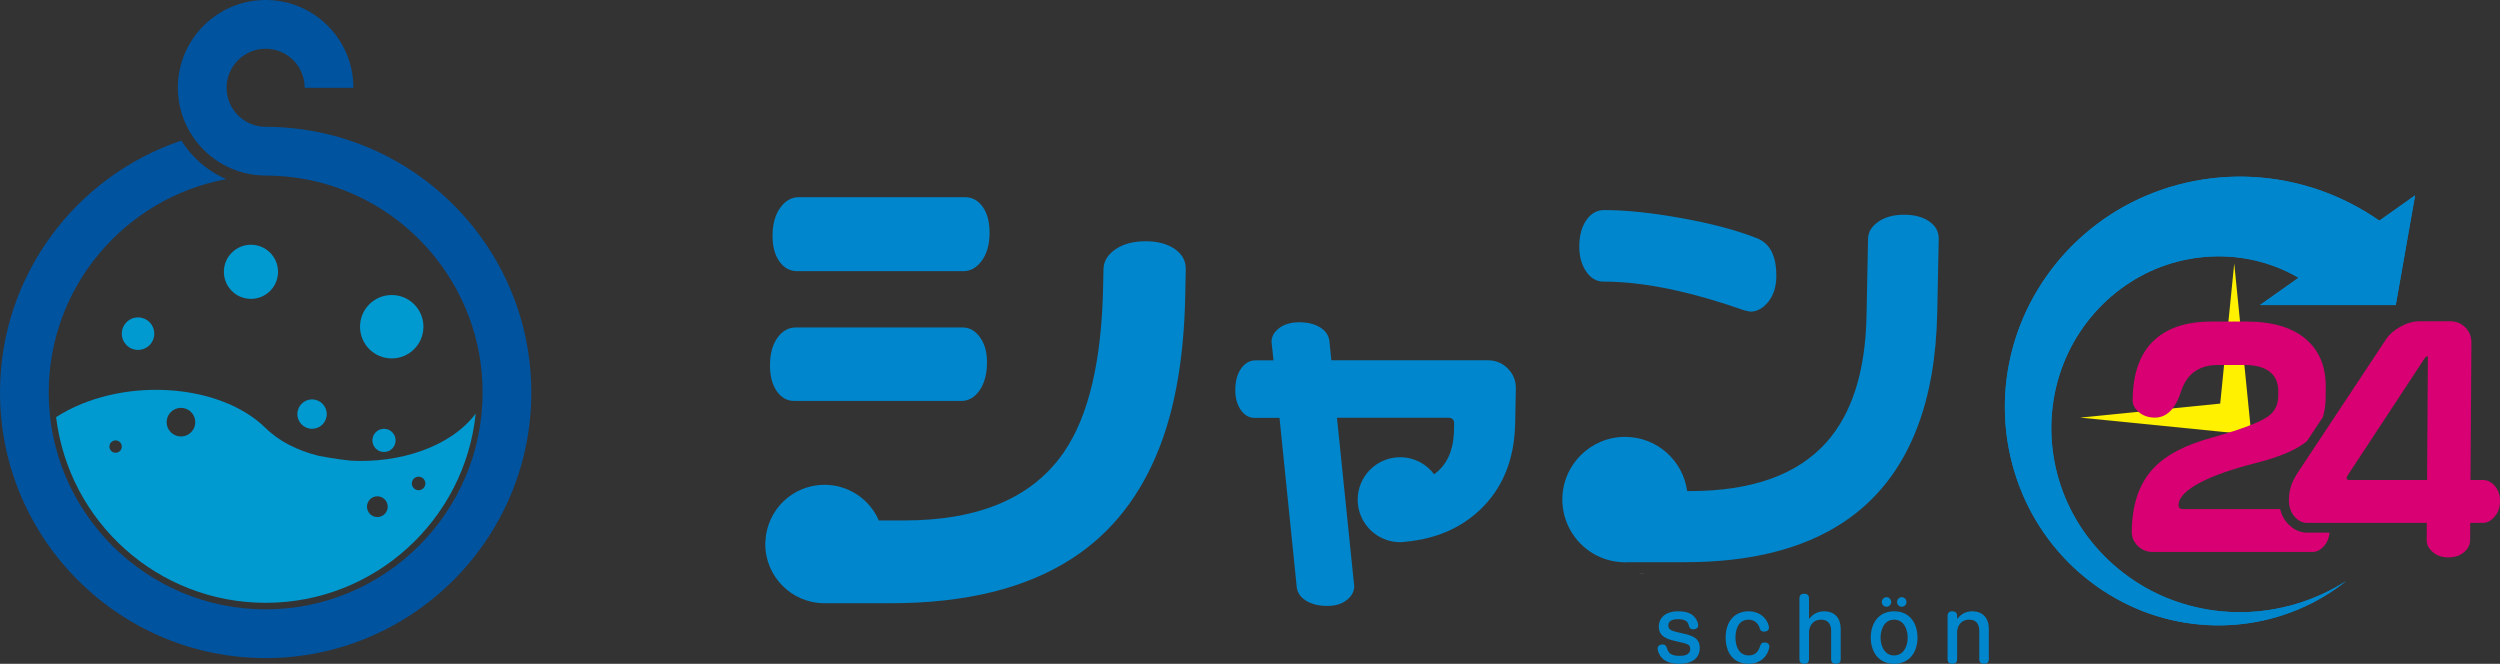 <?xml version="1.0" encoding="utf-8"?>
<!-- Generator: Adobe Illustrator 26.0.1, SVG Export Plug-In . SVG Version: 6.00 Build 0)  -->
<svg version="1.1" id="レイヤー_1" xmlns="http://www.w3.org/2000/svg" xmlns:xlink="http://www.w3.org/1999/xlink" x="0px"
	 y="0px" viewBox="0 0 1058.647 281.097" enable-background="new 0 0 1058.647 281.097" xml:space="preserve">
<rect x="0" y="0" width="1058.647" height="281.097" fill="#333333" stroke="none"/>
<g>
	<g>
		<g>
			<path fill="#00539F" d="M148.182,59.539c-1.622-0.56-3.27-1.063-4.921-1.535c-9.788-2.774-20.104-4.302-30.773-4.302
				c-9.11,0-16.539-7.43-16.539-16.533c0-9.138,7.429-16.537,16.539-16.537c9.136,0,16.533,7.398,16.533,16.537h20.635
				C149.656,16.657,133,0,112.488,0c-20.49,0-37.175,16.657-37.175,37.169c0,7.717,2.389,14.878,6.426,20.834
				c6.692,9.844,17.977,16.331,30.749,16.331c5.715,0,11.288,0.563,16.709,1.531c42.708,7.897,75.168,45.382,75.168,90.336
				c0,50.63-41.209,91.839-91.877,91.839c-50.645,0-91.855-41.209-91.855-91.839c0-44.954,32.455-82.439,75.173-90.336
				c-7.875-3.395-14.477-9.135-19.017-16.327C32.214,74.508,0,116.624,0,166.202c0,62.011,50.462,112.464,112.488,112.464
				c62.046,0,112.507-50.453,112.507-112.464C224.995,116.624,192.783,74.508,148.182,59.539"/>
			<path fill="#0099D0" d="M65.325,141.296c0-3.795-3.076-6.881-6.874-6.881c-3.801,0-6.875,3.086-6.875,6.881
				c0,3.803,3.074,6.877,6.875,6.877C62.25,148.173,65.325,145.098,65.325,141.296"/>
			<path fill="#0099D0" d="M106.268,103.638c-6.331,0-11.464,5.131-11.464,11.463c0,6.328,5.133,11.462,11.464,11.462
				c6.333,0,11.47-5.134,11.47-11.462C117.738,108.769,112.601,103.638,106.268,103.638"/>
			<path fill="#0099D0" d="M138.369,175.358c0-3.434-2.785-6.225-6.222-6.225c-3.437,0-6.227,2.792-6.227,6.225
				c0,3.441,2.79,6.219,6.227,6.219C135.584,181.576,138.369,178.799,138.369,175.358"/>
			<path fill="#0099D0" d="M179.31,138.348c0-7.416-6.012-13.422-13.429-13.422c-7.421,0-13.426,6.006-13.426,13.422
				c0,7.42,6.005,13.429,13.426,13.429C173.298,151.777,179.31,145.768,179.31,138.348"/>
			<path fill="#0099D0" d="M157.698,186.491c0,2.711,2.197,4.911,4.909,4.911c2.715,0,4.91-2.2,4.91-4.911
				c0-2.718-2.196-4.915-4.91-4.915C159.895,181.576,157.698,183.773,157.698,186.491"/>
			<path fill="#0099D0" d="M23.759,176.63c5.335,44.294,43.004,78.636,88.749,78.636c46.257,0,84.284-35.136,88.942-80.139
				c-10.717,14.279-32.466,21.061-52.804,19.952c-5.956-0.599-12.244-1.769-13.668-2.041c-8.808-2.197-16.713-6.08-22.471-11.75
				C92.764,161.84,50.643,159.395,23.759,176.63 M48.956,191.728c-1.447,0-2.622-1.166-2.622-2.618c0-1.443,1.175-2.619,2.622-2.619
				c1.451,0,2.617,1.176,2.617,2.619C51.573,190.562,50.407,191.728,48.956,191.728 M177.263,201.854
				c1.583,0,2.864,1.283,2.864,2.87c0,1.58-1.282,2.86-2.864,2.86c-1.585,0-2.868-1.279-2.868-2.86
				C174.394,203.137,175.677,201.854,177.263,201.854 M159.791,210.167c2.426,0,4.389,1.97,4.389,4.39
				c0,2.431-1.962,4.397-4.389,4.397c-2.426,0-4.39-1.966-4.39-4.397C155.401,212.137,157.364,210.167,159.791,210.167
				 M76.625,172.715c3.352,0,6.068,2.711,6.068,6.059c0,3.345-2.716,6.055-6.068,6.055c-3.347,0-6.055-2.711-6.055-6.055
				C70.571,175.425,73.279,172.715,76.625,172.715"/>
		</g>
	</g>
</g>
<g>
	<path fill="#AAABAB" d="M695.173,242.878c0.476,0,0.937-0.046,1.406-0.071h-2.818C694.229,242.832,694.695,242.878,695.173,242.878
		z"/>
	<g>
		<path fill="#898989" d="M597.351,200.481c-1.413,0.663-2.789,1.402-4.063,2.292c-0.072-0.685-0.175-1.708-0.235-2.292
			C594.567,200.481,595.483,200.481,597.351,200.481z M621.632,200.481c-0.026,0.108-0.069,0.169-0.094,0.274
			c-0.216-0.112-0.458-0.169-0.674-0.274C621.094,200.481,621.418,200.481,621.632,200.481z"/>
	</g>
	<path fill="#0086CC" d="M688.155,238.137c0.476,0,0.936-0.051,1.404-0.076h-2.818C687.211,238.087,687.675,238.137,688.155,238.137
		z"/>
	<path fill="#0086CC" d="M1014.512,129.179l8.19-46.452l-15.154,10.716c-0.913-0.63-1.823-1.25-2.754-1.856
		c-2.033-1.326-4.115-2.576-6.227-3.758c-4.236-2.356-8.632-4.418-13.128-6.15c-9.009-3.473-18.449-5.646-27.935-6.478
		c-18.972-1.686-38.103,2.046-54.689,10.463c-8.297,4.191-15.951,9.541-22.673,15.793c-6.731,6.259-12.5,13.378-17.194,21.118
		c-9.437,15.479-14.243,33.469-13.951,51.11c0.237,17.648,5.476,34.954,14.808,49.413c9.299,14.506,22.591,26.014,37.71,33.17
		c15.119,7.206,32.06,9.865,48.209,7.948c16.153-1.877,31.517-8.323,43.843-18.221c-13.307,8.547-28.832,13.083-44.174,13.234
		c-15.348,0.191-30.483-3.981-43.158-11.768c-12.698-7.75-23.016-18.97-29.445-31.848c-6.485-12.87-9.123-27.376-7.818-41.277
		c1.269-13.919,6.492-27.142,14.711-37.843c8.215-10.774,19.26-18.956,31.451-23.507c12.183-4.598,25.474-5.603,37.791-3.117
		c6.16,1.232,12.077,3.319,17.539,6.154c0.973,0.508,1.939,1.045,2.883,1.6l-16.34,11.555H1014.512z"/>
	<g>
		<g>
			<path fill="#0086CC" d="M337.63,114.821h70.308c3.042,0,5.63-1.452,7.765-4.356c2.13-2.905,3.239-6.637,3.33-11.203
				c0.099-4.838-0.831-8.676-2.778-11.511c-1.948-2.832-4.514-4.252-7.696-4.252h-70.314c-3.037,0-5.627,1.449-7.758,4.356
				c-2.13,2.9-3.241,6.709-3.339,11.407c-0.087,4.702,0.838,8.471,2.788,11.303C331.881,113.401,334.444,114.821,337.63,114.821z"/>
			<path fill="#0086CC" d="M336.334,169.783h70.724c3.039,0,5.593-1.456,7.66-4.356c2.059-2.904,3.138-6.706,3.232-11.407
				c0.09-4.565-0.874-8.262-2.893-11.098c-2.017-2.832-4.48-4.252-7.381-4.252h-70.728c-3.046,0-5.596,1.42-7.655,4.252
				c-2.059,2.836-3.136,6.533-3.224,11.098c-0.098,4.842,0.829,8.68,2.777,11.512C330.793,168.363,333.288,169.783,336.334,169.783z
				"/>
			<path fill="#0086CC" d="M497.521,105.485c-3.14-2.212-7.267-3.318-12.383-3.318c-5.253,0-9.529,1.139-12.822,3.423
				c-3.295,2.281-4.974,5.08-5.037,8.399l-0.153,7.465c-0.623,31.391-6.129,54.688-16.524,69.901
				c-13.243,19.359-35.834,29.033-67.777,29.033h-10.678c-3.862-8.878-12.705-15.097-23.007-15.097
				c-13.408,0-24.329,10.536-25.016,23.777c-0.021,0.433-0.064,0.861-0.064,1.305c0,13.785,11.124,24.965,24.884,25.07h0.39h27.819
				c31.661,0,57.231-6.294,76.702-18.877c16.945-10.921,29.429-26.89,37.453-47.91c6.558-17.143,10.086-38.233,10.586-63.26
				l0.226-11.407C502.19,110.537,500.655,107.697,497.521,105.485z"/>
		</g>
		<g>
			<path fill="#0086CC" d="M678.853,119.242c9.44,0,19.753,1.254,30.929,3.765c8.686,1.909,18.307,4.72,28.871,8.42l2.497,0.537
				c2.861,0,5.404-1.373,7.61-4.122c2.197-2.745,3.344-6.208,3.43-10.392c0.18-8.961-2.645-14.516-8.45-16.671
				c-8.536-3.34-19.121-6.15-31.736-8.42c-12.622-2.27-23.532-3.405-32.731-3.405c-2.988,0-5.467,1.373-7.426,4.122
				c-1.967,2.749-2.997,6.334-3.085,10.751c-0.086,4.421,0.858,8.096,2.825,11.026C673.57,117.783,675.991,119.242,678.853,119.242z
				"/>
			<path fill="#0086CC" d="M817.001,93.79c-2.716-1.909-6.284-2.861-10.702-2.861c-4.424,0-8.056,0.98-10.898,2.951
				c-2.85,1.975-4.299,4.392-4.36,7.26l-0.645,32.615c-0.468,23.543-6.14,41.4-17.013,53.589
				c-12.334,13.742-31.588,20.61-57.752,20.61h-1.188c-1.759-12.96-12.849-22.955-26.289-22.955
				c-14.679,0-26.57,11.894-26.57,26.565c0,4.01,0.915,7.805,2.505,11.213c4.046,8.659,12.597,14.759,22.652,15.284h2.818H713.6
				c27.478,0,49.686-5.556,66.642-16.667c14.399-9.433,24.942-22.876,31.621-40.322c5.291-13.739,8.123-30.046,8.489-48.927
				l0.621-31.005C821.029,98.156,819.704,95.706,817.001,93.79z"/>
		</g>
		<g>
			<path fill="#0086CC" d="M638.54,156.087c-2.306-2.345-5.13-3.52-8.485-3.52h-66.275l-0.847-8.222
				c-0.287-2.349-1.592-4.252-3.91-5.707c-2.319-1.448-5.27-2.176-8.853-2.176c-3.467,0-6.282,0.811-8.434,2.435
				c-2.158,1.625-3.259,3.556-3.303,5.794l0.85,7.898h-7.55c-2.46,0-4.497,1.124-6.103,3.362c-1.617,2.241-2.455,5.148-2.528,8.737
				c-0.07,3.585,0.683,6.522,2.263,8.82c1.574,2.295,3.539,3.444,5.888,3.444h10.566l7.304,71.738
				c0.289,2.353,1.621,4.255,3.999,5.714c2.375,1.456,5.351,2.184,8.935,2.184c3.355,0,6.08-0.818,8.181-2.447
				c2.106-1.639,3.173-3.578,3.222-5.826l-7.309-71.421h47.143c1.678,0,2.503,0.84,2.471,2.515l-0.053,2.684
				c-0.172,8.651-2.987,14.885-8.428,18.722c-3.286-4.364-8.489-7.2-14.373-7.2c-9.931,0-17.986,8.053-17.986,17.987
				c0,6.356,3.305,11.93,8.28,15.129c2.758,1.773,6.016,2.818,9.529,2.85c0.06,0,0.119,0.011,0.176,0.011
				c0.399,0,0.786-0.037,1.184-0.062c0.025,0,0.048,0,0.073-0.003c0.581-0.043,1.125-0.141,1.692-0.195
				c12.284-1.254,22.522-5.642,30.668-13.263c9.743-9.12,14.772-21.392,15.08-36.827l0.288-14.596
				C641.963,161.29,640.846,158.436,638.54,156.087z"/>
		</g>
		<g>
			<path fill="#0086CC" d="M718.256,262.234c0.45,0.739,0.864,1.787,0.864,2.634c0,1.265-1.211,1.614-2.01,1.614
				c-1.488,0-1.653-0.598-2.104-2.036c-0.245-0.739-0.804-2.249-4.331-2.249c-1.003,0-4.216,0-4.216,2.67
				c0,1.931,1.485,2.352,5.81,3.3c4.085,0.876,7.511,1.863,7.511,6.183c0,4.18-2.979,6.745-8.686,6.745
				c-3.874,0-5.953-1.088-7.3-2.461c-1.377-1.438-1.867-3.229-1.867-4.003c0-0.948,0.793-1.722,2.004-1.722
				c1.422,0,1.7,0.774,2.074,1.899c0.628,1.862,1.802,2.915,5.265,2.915c1.034,0,4.462,0,4.462-2.915
				c0-1.932-0.935-2.144-5.812-3.232c-4.082-0.915-7.473-2.004-7.473-6.255c0-3.617,2.695-6.464,8.23-6.464
				C714.867,258.858,717.004,260.159,718.256,262.234z"/>
			<path fill="#0086CC" d="M749.083,265.78c0,1.513-1.524,1.686-2.042,1.686c-1.417,0-1.661-0.771-1.975-1.723
				c-0.407-1.297-1.761-3.336-4.566-3.336c-4.979,0-5.602,5.235-5.602,7.585c0,4.006,1.661,7.555,5.632,7.555
				c2.219,0,3.78-1.085,4.608-3.445c0.486-1.365,0.688-2.039,2.147-2.039c0.797,0,1.971,0.357,1.971,1.726
				c0,0.984-1.455,7.307-8.828,7.307c-6.293,0-9.685-4.569-9.685-11.104c0-7.019,3.978-11.134,9.653-11.134
				C746.763,258.858,749.083,263.885,749.083,265.78z"/>
			<path fill="#0086CC" d="M779.461,279.162c0,1.686-1.244,1.935-1.974,1.935c-1.205,0-2.077-0.49-2.077-1.935v-12.117
				c0-1.722-0.55-4.637-4.254-4.637c-4.215,0-5.116,3.794-5.116,5.163v11.591c0,1.618-1.11,1.935-1.971,1.935
				c-1.287,0-2.082-0.562-2.082-1.935v-25.78c0-1.899,1.455-1.967,2.006-1.967c1.181,0,2.047,0.526,2.047,1.967v8.745
				c1.036-1.264,2.868-3.268,6.326-3.268c4.364,0,7.095,2.601,7.095,7.555V279.162z"/>
			<path fill="#0086CC" d="M811.982,269.992c0,6.082-3.326,11.104-9.893,11.104c-6.536,0-9.897-5.023-9.897-11.104
				c0-5.935,3.22-11.134,9.897-11.134C808.801,258.858,811.982,264.058,811.982,269.992z M796.349,269.992
				c0,3.134,1.415,7.555,5.739,7.555c4.256,0,5.747-4.288,5.747-7.555c0-2.912-1.283-7.585-5.747-7.585
				C797.487,262.408,796.349,267.293,796.349,269.992z M800.842,254.927c0,1.124-0.86,2-1.971,2c-1.07,0-2.01-0.843-2.01-2
				c0-1.124,0.904-2.039,2.01-2.039C800.017,252.888,800.842,253.835,800.842,254.927z M807.312,254.927c0,1.124-0.904,2-2.005,2
				c-1.038,0-1.975-0.843-1.975-2c0-1.124,0.901-2.039,1.975-2.039C806.451,252.888,807.312,253.835,807.312,254.927z"/>
			<path fill="#0086CC" d="M842.187,279.162c0,1.686-1.239,1.935-1.966,1.935c-1.218,0-2.082-0.49-2.082-1.935v-12.117
				c0-1.722-0.552-4.637-4.253-4.637c-4.223,0-5.124,3.794-5.124,5.163v11.591c0,1.618-1.106,1.935-1.966,1.935
				c-1.284,0-2.083-0.562-2.083-1.935v-18.336c0-1.899,1.456-1.967,2.01-1.967c1.179,0,2.039,0.494,2.039,1.967v1.301
				c1.044-1.264,2.876-3.268,6.331-3.268c4.363,0,7.094,2.601,7.094,7.555V279.162z"/>
		</g>
		<g>
			<polygon fill="#FFF100" points="951.916,169.732 946.101,111.585 940.171,170.906 880.848,176.834 938.995,182.653 
				953.35,184.091 			"/>
			<path fill="#0086CC" d="M1014.502,129.179l8.189-46.452l-15.158,10.716c-0.907-0.63-1.815-1.25-2.744-1.856
				c-2.033-1.326-4.115-2.576-6.227-3.758c-4.237-2.356-8.632-4.418-13.137-6.15c-9-3.473-18.441-5.646-27.931-6.478
				c-18.966-1.686-38.102,2.046-54.688,10.463c-8.297,4.191-15.951,9.541-22.67,15.793c-6.73,6.259-12.502,13.378-17.194,21.118
				c-9.439,15.479-14.243,33.469-13.951,51.11c0.237,17.648,5.477,34.954,14.806,49.413c9.299,14.506,22.593,26.014,37.712,33.17
				c15.115,7.206,32.06,9.865,48.206,7.948c16.157-1.877,31.515-8.323,43.841-18.221c-13.305,8.547-28.831,13.083-44.17,13.234
				c-15.348,0.191-30.482-3.981-43.157-11.768c-12.698-7.75-23.017-18.97-29.445-31.848c-6.486-12.87-9.123-27.376-7.823-41.277
				c1.273-13.919,6.493-27.142,14.716-37.843c8.211-10.774,19.258-18.956,31.444-23.507c12.185-4.598,25.481-5.603,37.797-3.117
				c6.162,1.232,12.077,3.319,17.54,6.154c0.973,0.508,1.939,1.045,2.881,1.6l-16.343,11.555H1014.502z"/>
			<path fill="#D80073" d="M972.187,224.388c-1.441-0.743-2.666-1.795-3.725-3.023l-0.008-0.004
				c-1.116-1.297-1.975-2.817-2.523-4.446c-0.151-0.439-0.27-0.89-0.382-1.344h-41.197c-1.224,0-1.823-0.566-1.819-1.704
				c0.021-3.164,3.13-6.374,9.325-9.62c5.617-2.926,13.556-5.686,23.798-8.283c9.764-2.472,16.805-5.506,21.193-9.09l6.802-10.262
				c0.758-2.507,1.158-5.264,1.176-8.297l0.035-4.508c0.047-8.363-2.584-14.938-7.891-19.73c-5.794-5.275-14.357-7.916-25.697-7.916
				h-14.936c-9.638,0-17.258,2.273-22.871,6.82c-6.844,5.523-10.303,14.373-10.374,26.555c-0.014,1.863,0.887,3.553,2.695,5.051
				c1.81,1.503,4.05,2.255,6.717,2.255c5.016,0,8.719-3.718,11.111-11.148c2.392-7.43,7.639-11.144,15.729-11.144h10.913
				c5.261,0,9.094,1.139,11.509,3.408c2.01,1.874,3.001,4.472,2.981,7.801l-0.012,1.945c-0.021,3.737-1.463,6.623-4.319,8.647
				c-3.428,2.439-11.12,5.362-23.078,8.774c-11.631,3.084-20.106,7.469-25.42,13.151c-6.05,6.417-9.12,15.389-9.192,26.919
				c-0.014,2.357,0.851,4.363,2.58,6.032c1.737,1.661,3.824,2.497,6.256,2.497h67.723c1.788,0,3.438-0.876,4.952-2.623
				c1.318-1.521,2.039-3.391,2.219-5.563h-9.592C975.243,225.54,973.611,225.137,972.187,224.388z"/>
			<path fill="#D80073" d="M1058.647,212.285c-0.014,2.598-0.778,4.771-2.292,6.514c-1.516,1.747-3.163,2.62-4.949,2.62h-5.362
				l-0.043,7.31c-0.014,1.949-0.879,3.654-2.595,5.113c-1.714,1.463-3.909,2.195-6.593,2.195c-2.674,0-4.885-0.754-6.622-2.252
				c-1.737-1.507-2.598-3.193-2.588-5.056l0.051-7.31h-50.789c-1.953,0-3.711-0.916-5.29-2.738
				c-1.563-1.831-2.342-4.165-2.319-7.009c0.014-2.594,0.476-4.994,1.383-7.185c0.662-1.542,1.643-3.286,2.954-5.239l36.784-55.538
				c1.394-2.111,3.455-3.92,6.187-5.423c2.724-1.503,5.39-2.252,7.992-2.252h12.913c2.594,0,4.763,0.872,6.501,2.619
				c1.731,1.748,2.593,3.921,2.571,6.515l-0.378,58.1h5.359c1.866,0,3.531,0.854,4.979,2.558
				C1057.952,207.536,1058.669,209.687,1058.647,212.285z M1027.768,203.27l0.339-51.521c0-0.407-0.035-0.692-0.119-0.854
				c-0.079,0-0.162-0.039-0.239-0.122c-0.407,0.328-0.695,0.569-0.861,0.735l-32.845,49.935l-0.369,0.977
				c-0.005,0.569,0.441,0.85,1.334,0.85H1027.768z"/>
		</g>
	</g>
</g>
</svg>
